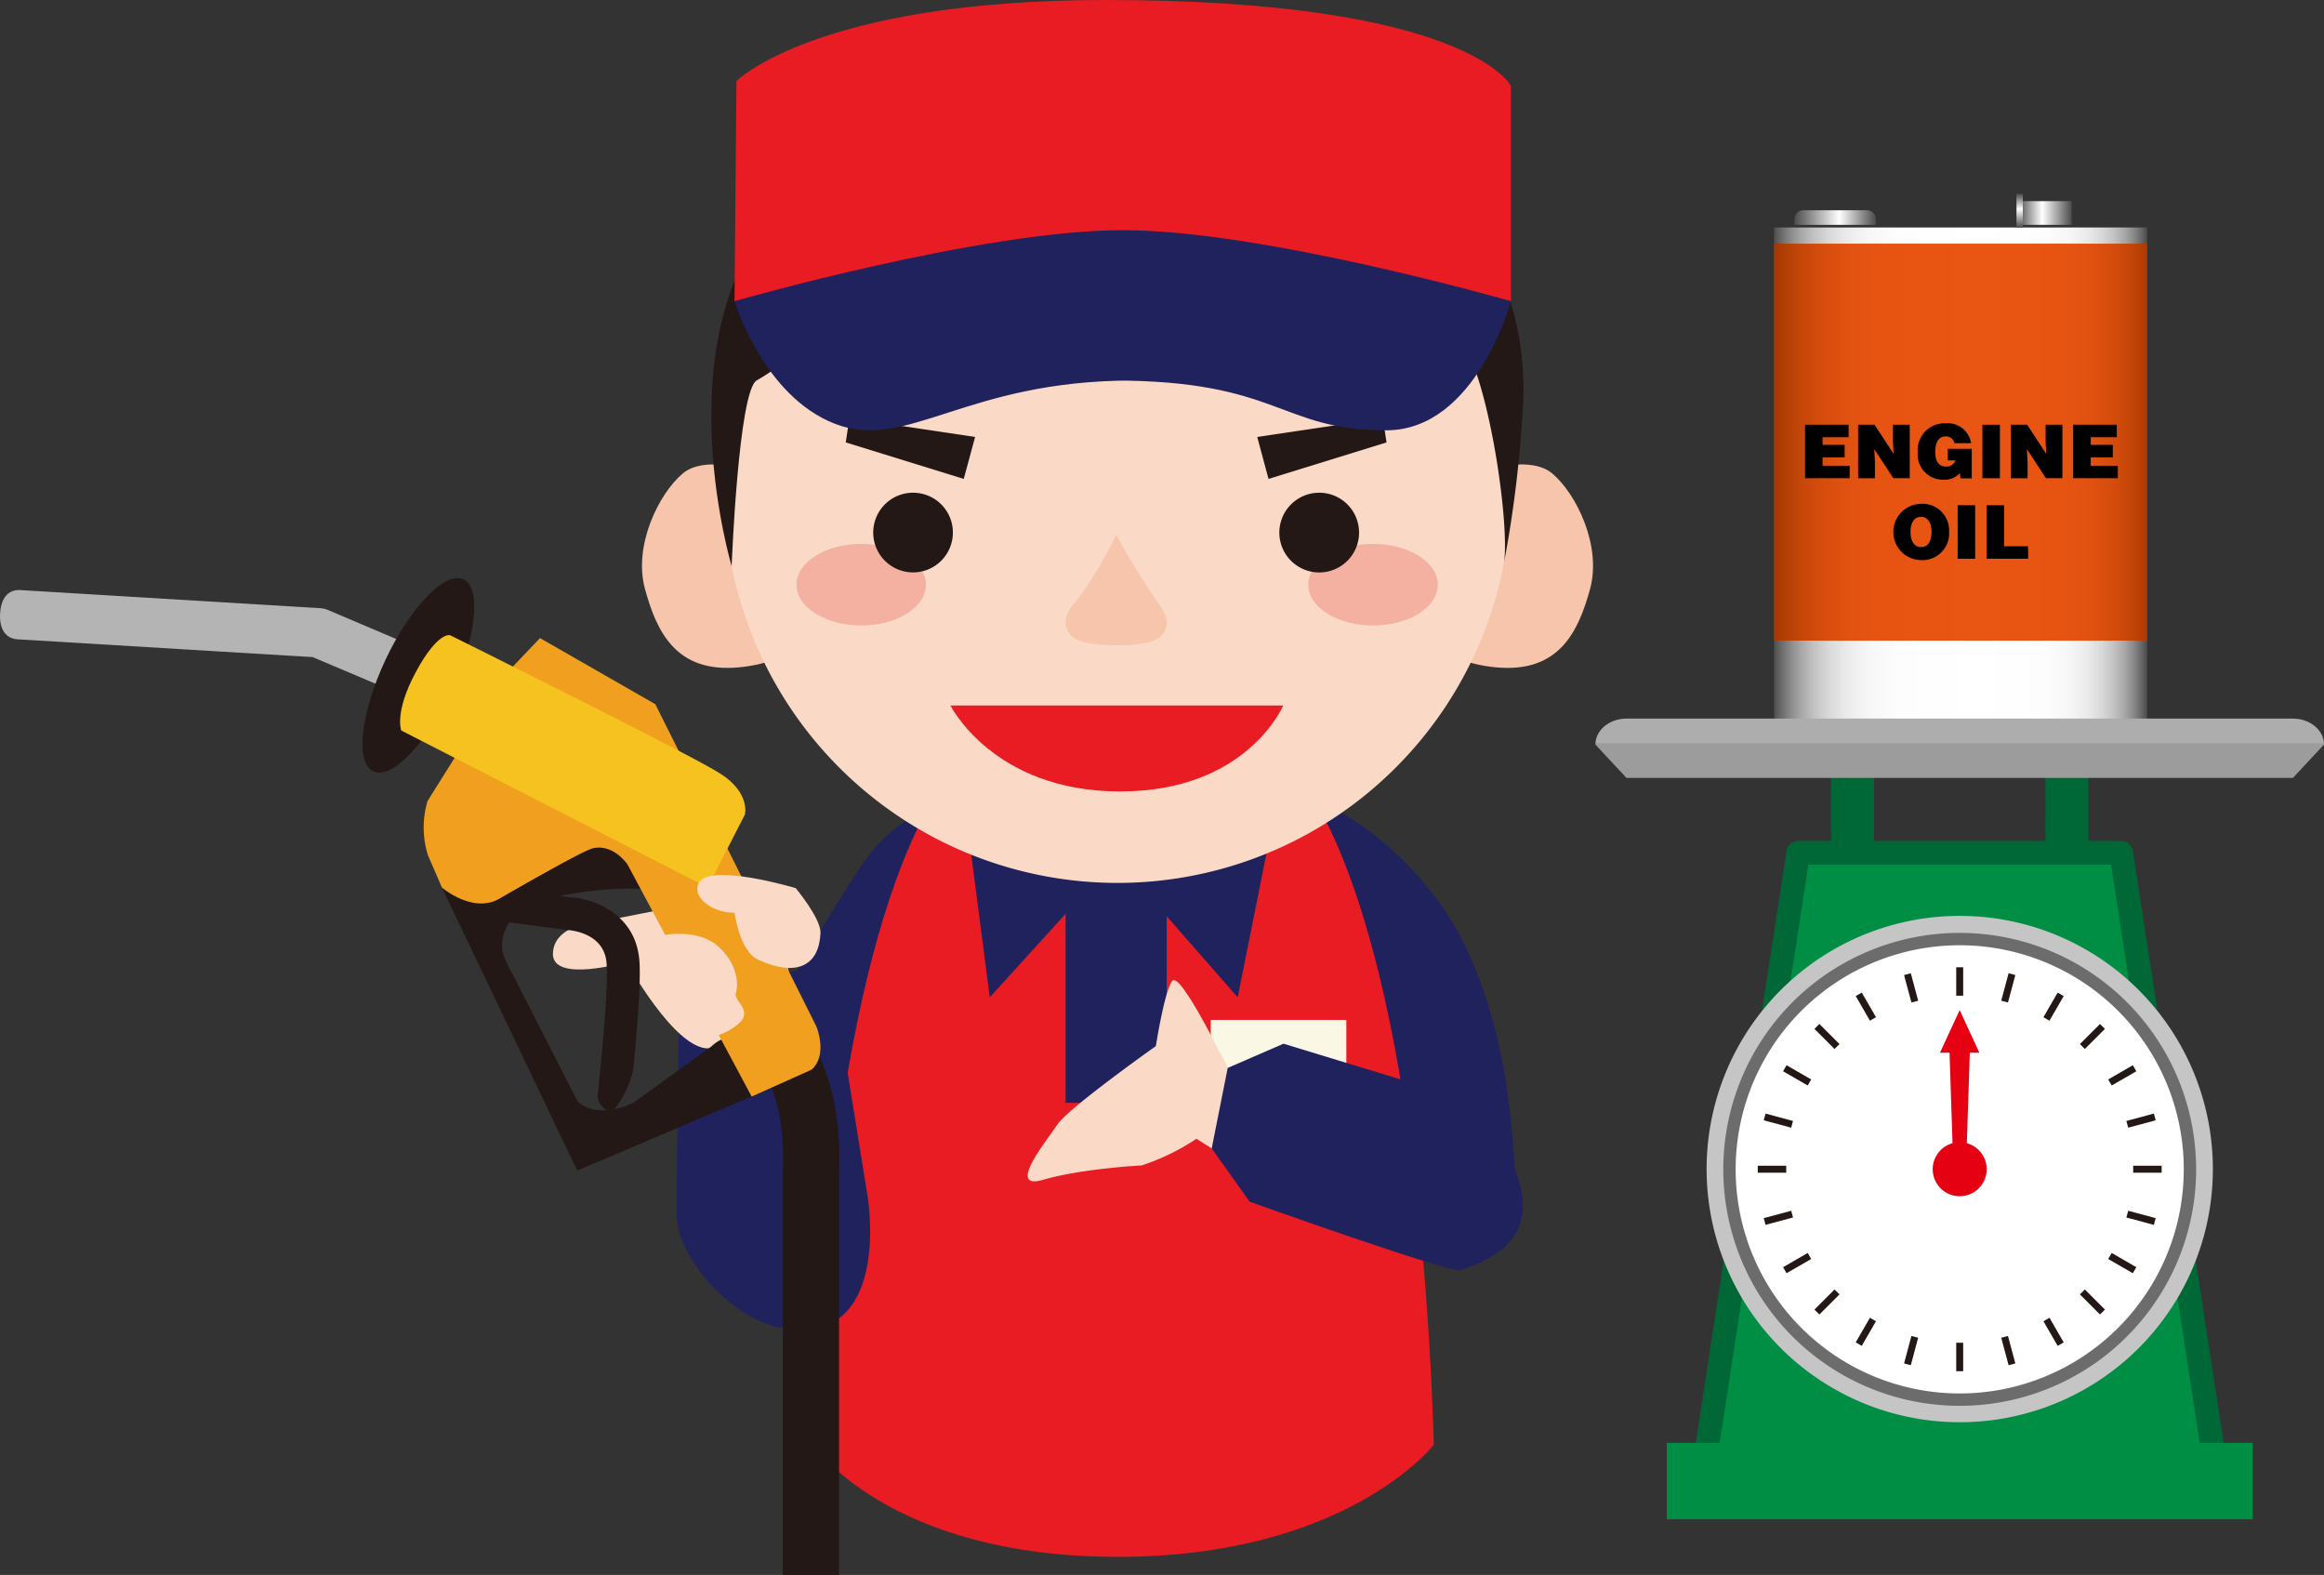 <svg height="216.357" viewBox="0 0 319.31 216.357" width="319.31" xmlns="http://www.w3.org/2000/svg" xmlns:xlink="http://www.w3.org/1999/xlink"><rect x="0" y="0" width="319.31" height="216.357" fill="#333333" stroke="none"/><linearGradient id="a" gradientUnits="objectBoundingBox" x2="1" y1=".5" y2=".5"><stop offset="0" stop-color="#4d4d4d"/><stop offset=".015" stop-color="#636363"/><stop offset=".043" stop-color="#888"/><stop offset=".074" stop-color="#a8a8a8"/><stop offset=".109" stop-color="#c3c3c3"/><stop offset=".148" stop-color="#d9d9d9"/><stop offset=".193" stop-color="#eaeaea"/><stop offset=".25" stop-color="#f6f6f6"/><stop offset=".329" stop-color="#fdfdfd"/><stop offset=".549" stop-color="#fff"/><stop offset=".729" stop-color="#fdfdfd"/><stop offset=".794" stop-color="#f6f6f6"/><stop offset=".84" stop-color="#eaeaea"/><stop offset=".877" stop-color="#d9d9d9"/><stop offset=".909" stop-color="#c3c3c3"/><stop offset=".938" stop-color="#a8a8a8"/><stop offset=".964" stop-color="#888"/><stop offset=".986" stop-color="#636363"/><stop offset="1" stop-color="#4a4a4a"/></linearGradient><linearGradient id="b" gradientUnits="objectBoundingBox" x1="1" x2="0" y1=".5" y2=".5"><stop offset="0" stop-color="#4d4d4d"/><stop offset=".549" stop-color="#fff"/><stop offset="1" stop-color="#4a4a4a"/></linearGradient><linearGradient id="c" x1=".5" x2=".5" xlink:href="#b" y1="1" y2="0"/><linearGradient id="d" x1="0" x2="1" xlink:href="#b" y1=".5" y2=".5"/><linearGradient id="e" gradientUnits="objectBoundingBox" x2="1" y1=".5" y2=".5"><stop offset="0" stop-color="#a23700"/><stop offset=".02" stop-color="#ad3c03"/><stop offset=".066" stop-color="#c34509"/><stop offset=".121" stop-color="#d44c0d"/><stop offset=".189" stop-color="#e05110"/><stop offset=".284" stop-color="#e75412"/><stop offset=".549" stop-color="#e95513"/><stop offset=".772" stop-color="#e75412"/><stop offset=".852" stop-color="#e05110"/><stop offset=".91" stop-color="#d44c0c"/><stop offset=".956" stop-color="#c34508"/><stop offset=".995" stop-color="#ae3b01"/><stop offset=".998" stop-color="#ac3b01"/></linearGradient><path d="m0 0h51.257v67.571h-51.257z" fill="url(#a)" transform="translate(243.755 31.251)"/><path d="m0 0h7.384v3.258h-7.384z" fill="url(#b)" transform="translate(277.251 27.631)"/><path d="m0 0h.869v4.633h-.869z" fill="url(#c)" transform="translate(277.058 26.618)"/><path d="m0 0h.869v4.633h-.869z" fill="url(#c)" transform="translate(284.008 26.618)"/><path d="m300.893 35.943v-.769a1.238 1.238 0 0 0 -1.235-1.235h-8.729a1.238 1.238 0 0 0 -1.234 1.235v.769z" fill="url(#d)" transform="translate(-43.141 -5.054)"/><path d="m0 0h52.352v.724h-52.352z" fill="url(#d)" transform="translate(243.128 30.527)"/><path d="m0 0h52.352v.724h-52.352z" fill="url(#d)" transform="translate(243.128 98.822)"/><path d="m0 0h51.257v54.539h-51.257z" fill="url(#e)" transform="translate(243.755 33.471)"/><path d="m291.4 75.906v-7.348h5.991v1.715h-3.582v1.051h3.031v1.714h-3.031v1.153h3.725v1.715z" transform="translate(-43.395 -10.21)"/><path d="m304.851 72.569-.092-1.674v-2.337h2.306v7.348h-2.255l-2.622-4 .092 1.674v2.327h-2.307v-7.349h2.255z" transform="translate(-44.672 -10.21)"/><path d="m317.022 75.892h-1.551l-.092-.724a2.718 2.718 0 0 1 -2.215.9 3.447 3.447 0 0 1 -3.564-3.778 3.668 3.668 0 0 1 3.847-3.96 3.234 3.234 0 0 1 3.48 2.725h-2.286a1.2 1.2 0 0 0 -1.235-.929c-.949 0-1.4.857-1.4 2.153 0 1.041.326 1.99 1.54 1.99a1.307 1.307 0 0 0 1.235-.847h-1.061v-1.592h3.3z" transform="translate(-46.106 -10.176)"/><path d="m320.035 75.906v-7.348h2.409v7.348z" transform="translate(-47.659 -10.21)"/><path d="m329.494 72.569-.092-1.674v-2.337h2.306v7.348h-2.255l-2.622-4 .092 1.674v2.327h-2.306v-7.349h2.255z" transform="translate(-48.341 -10.21)"/><path d="m334.688 75.906v-7.348h5.991v1.715h-3.579v1.051h3.032v1.714h-3.032v1.153h3.725v1.715z" transform="translate(-49.841 -10.21)"/><path d="m313.308 85.147a3.66 3.66 0 0 1 -3.857 3.909 3.868 3.868 0 0 1 0-7.735 3.647 3.647 0 0 1 3.857 3.826zm-5.3 0c0 .939.286 2.112 1.439 2.112 1.041 0 1.449-.9 1.449-2.112 0-1-.409-2.061-1.47-2.031-1.087.001-1.414 1.103-1.414 2.031z" transform="translate(-45.51 -12.11)"/><path d="m316.036 88.9v-7.351h2.408v7.351z" transform="translate(-47.064 -12.144)"/><path d="m320.7 88.9v-7.351h2.409v5.633h3.307v1.718z" transform="translate(-47.758 -12.144)"/><path d="m145.9 130.275a22.583 22.583 0 0 0 -9.454 8.081c-6.6 9.952-11.8 19.748-14.768 24.927l27.72 10.154z" fill="#1f225c" transform="translate(-18.12 -19.4)"/><path d="m237.16 173.437c-.912-10.516-4.192-21.526-8.647-28.3-7.072-10.758-16.073-14.859-16.073-14.859l-13.886 1.622 11.1 47.97 28.1.233z" fill="#1f225c" transform="translate(-29.569 -19.4)"/><path d="m196.4 122.808h-44.948c-13.456 15.68-19.065 56.74-20.173 93.955 0 0 10.29 15.394 41.81 15.394s43.461-15.394 43.461-15.394c-1.108-37.215-6.717-78.275-20.15-93.955z" fill="#e91c24" transform="translate(-19.55 -18.288)"/><path d="m155.806 130.274 3.385 26.133 19.1-21.03z" fill="#1f225c" transform="translate(-23.203 -19.4)"/><path d="m201.662 130.274-5.224 26.133-19.284-22.007z" fill="#1f225c" transform="translate(-26.381 -19.4)"/><path d="m146.407 114.011h13.894v37.487h-13.894z" fill="#1f225c"/><path d="m236.6 76.247s7.667-2.857 11.006-.056 6.822 9.963 5.217 15.868c-1.62 5.9-4.267 11.6-12.944 10.777s-9.227-5.556-9.227-5.556z" fill="#f7c5ab" transform="translate(-34.349 -11.163)"/><path d="m120.265 76.247s-7.667-2.857-11.006-.056-6.823 9.963-5.21 15.868 4.274 11.6 12.936 10.777 9.227-5.556 9.227-5.556z" fill="#f7c5ab" transform="translate(-15.435 -11.163)"/><path d="m225 69.541a54.049 54.049 0 1 1 -54.045-54.041 54.046 54.046 0 0 1 54.045 54.041z" fill="#fad9c7" transform="translate(-17.409 -2.308)"/><path d="m229 93.4c0 3.091-3.987 5.6-8.9 5.6s-8.9-2.51-8.9-5.6 3.988-5.609 8.9-5.609 8.9 2.509 8.9 5.609z" fill="#f4b0a1" transform="translate(-31.451 -13.074)"/><path d="m146.369 93.4c0 3.091-3.981 5.6-8.889 5.6s-8.9-2.51-8.9-5.6 3.987-5.609 8.9-5.609 8.889 2.509 8.889 5.609z" fill="#f4b0a1" transform="translate(-19.148 -13.074)"/><path d="m151.916 85a5.473 5.473 0 1 1 -5.466-5.469 5.466 5.466 0 0 1 5.466 5.469z" fill="#231815" transform="translate(-20.993 -11.844)"/><path d="m206.535 85a5.477 5.477 0 1 0 5.48-5.469 5.479 5.479 0 0 0 -5.48 5.469z" fill="#231815" transform="translate(-30.757 -11.844)"/><path d="m184.721 95.669a106.451 106.451 0 0 1 -5.721-9.307s-3.318 6.577-5.715 9.307c-2.1 2.374-1.2 4.06 0 4.907 1.621 1.139 9.484 1.334 11.437 0 1.197-.833 1.944-2.416-.001-4.907z" fill="#f7c5ab" transform="translate(-25.618 -12.861)"/><path d="m204.518 75.841-1.553-5.763 17.264-2.578.5 3.328z" fill="#231815" transform="translate(-30.226 -10.052)"/><path d="m152.749 75.841 1.561-5.763-17.272-2.578-.5 3.328z" fill="#231815" transform="translate(-20.334 -10.052)"/><path d="m200.078 25.991s-4.485 15.68-13.177 21.568c0 0 1.681-7.848 0-13.726 0 0-1.96 5.607-11.187 13.726 0 0 2.8-13.451 0-15.552 0 0-3.378 9.385-10.374 13.3 0 0 1.961-10.081 0-13.3 0 0-1.689 4.066-12.9 5.741-11.194 1.692-17.64.848-17.64.848s-5.1 10.274-13.721 15.104c-2.518 1.414-3.453 25.519-3.453 25.519s-8.88-29.687 5.006-47.215c9.968-12.559 27.525-22.269 47.442-22.269s32.371 9.821 30.004 16.256z" fill="#231815" transform="translate(-17.101 -1.45)"/><path d="m211.194 25.265s.709 16.267 8.549 21.3c0 0-1.462-7.3 2.209-10.65 0 0 4.274 9.716 8.993 12.882 4.735 3.159 8.225 27.761 7.063 32.507a163.583 163.583 0 0 0 2.745-22.986c.385-14.282-5.88-23.664-11.753-28.572s-12.46-8.046-17.806-4.481z" fill="#231815" transform="translate(-31.451 -3.535)"/><path d="m214.6 22.741s0-8.485-15.742-15.577c0 0 12.778 12.328 9.461 18.771z" fill="#231815" transform="translate(-29.614 -1.067)"/><path d="m214.994 23.965s7.848-4.766 15.967 2.795c0 0-3.709-2.412-8.443 1.457z" fill="#231815" transform="translate(-32.017 -3.348)"/><path d="m169.561 0c-39.631 0-50.713 11.128-50.713 11.128l-.271 30.247h106.673v-29.588s-5.978-11.787-55.689-11.787z" fill="#e91c24" transform="translate(-17.659)"/><path d="m225.25 46.907s-4.741 17.739-17.12 17.739c-14.716 0-14.625-6.838-37.558-6.838h2.677c-22.926 0-30.932 9.755-40.838 5.956s-13.833-16.857-13.833-16.857 33.916-9.755 53.337-9.755 53.335 9.755 53.335 9.755z" fill="#1f225c" transform="translate(-17.659 -5.533)"/><path d="m166.354 140.11h18.628v11.387h-18.628z" fill="#faf8e4"/><path d="m199.162 113.87s-4.946 11.813-22.4 11.813-23.326-11.813-23.326-11.813z" fill="#e91c24" transform="translate(-22.849 -16.957)"/><path d="m193.39 170.265a10.222 10.222 0 0 0 -1-1.957s-5.518-11.168-6.589-10.022c-1.055 1.139-2.284 8.978-2.284 8.978s-11.997 8.495-13.517 10.761-7.124 9.127-1.938 7.6 13.51-1.969 13.51-1.969a30.482 30.482 0 0 0 7.524-3.667s2.134 1.392 5.3 3.29l3.422-12.031c-1.707-.394-3.237-.726-4.428-.983z" fill="#fad9c7" transform="translate(-24.706 -23.559)"/><path d="m197.815 171.793-2.2 11.056 5.209 7.316s27.682 9.914 29.025 9.4 10.056-2.778 8.315-10.9-9.3-13.075-9.3-13.075l-23.386-7.124z" fill="#1f225c" transform="translate(-29.131 -25.087)"/><path d="m125.93 156.569-12.816 3.66-3.589 4.878s-.43 24.584-.249 26c.678 5.446 7.908 14.387 16.148 14.9 13.163.81 10.087-18.1 10.087-18.1l-4.056-25.134z" fill="#1f225c" transform="translate(-16.267 -23.316)"/><path d="m122.4 159.924-1.727-10.535-14.773-2.966-9.988 1.968s-6.506.188-6.65 4.372 10.138 1.191 10.138 1.191 6.634 12.107 11.3 11.866 11.661-2.752 11.7-5.896z" fill="#fad9c7" transform="translate(-13.293 -21.805)"/><path d="m133.431 240.8h-7.719v-55.545c.452-11.154-3.649-15.025-3.823-15.188l4.969-5.9c.739.607 7.176 6.341 6.574 21.241z" fill="#231815" transform="translate(-18.152 -24.448)"/><path d="m71.347 140.928 18.59 38.882 24.946-10.61s1.093-1.745-1.221-5.669-5.284-.784-5.284-.784l-10.653 7.69s-4.643 2.537-7.712-.071l-10-19.578s-2.232-4.474 3.845-7.829c0 0 9.808-2.812 17.437-1.575l-5.689-13.784z" fill="#231815" transform="translate(-10.625 -19.002)"/><path d="m95.941 174.1a2.26 2.26 0 0 1 -2.013-2.48c.023-.143 1.5-13.611 1.214-17.871-.279-4.357-5.232-4.613-5.45-4.617l-8.5-1.119a2.25 2.25 0 1 1 .573-4.463l8.33 1.082c2.978.113 9.107 2.141 9.559 8.827.219 3.133-.407 10.3-.837 14.777a13.567 13.567 0 0 1 -2.876 5.864z" fill="#231815" transform="translate(-11.796 -21.375)"/><path d="m56.817 109.651a3.232 3.232 0 0 1 -2.027-.195l-11.829-5.006-40.544-2.442c-1.869-.117-2.518-1.723-2.4-3.585s.942-3.283 2.8-3.178l41.123 2.481a3.315 3.315 0 0 1 1.131.256l12.356 5.25a3.365 3.365 0 0 1 1.786 4.44 3.324 3.324 0 0 1 -2.396 1.979z" fill="#b4b4b5" transform="translate(0 -14.183)"/><path d="m70.735 108.8c-3.446 7.294-8.24 12.243-10.736 11.063s-1.742-8.033 1.673-15.308 8.218-12.255 10.721-11.075 1.749 8.033-1.658 15.32z" fill="#231815" transform="translate(-8.716 -13.896)"/><path d="m80.228 107.357 4.153-4.364 15.847 9.084 22.133 44.283s1.614 3.883-.663 5.918l-8.233 3.7-17.037-31.843s-1.884-2.895-4.764-2.269c-1.478.32-12.93 6.966-12.93 6.966-3.649 2.028-7.825-1.569-7.825-1.569l-1.909-4.398a12.732 12.732 0 0 1 -.068-7.49z" fill="#f0a01e" transform="translate(-10.188 -15.338)"/><path d="m106.836 137.177-42.089-21.561s-.987-2.5 2.028-8.073 4.682-5.017 4.682-5.017 33.05 16.381 37.166 19.034 3.347 5.591 3.347 5.591z" fill="#f6c21f" transform="translate(-9.619 -15.266)"/><path d="m126.086 143.037s-11.987-3.588-13.359-.641c-.882 1.889 1.832 4.03 4.96 4.03 0 0 .672 5.281 3.257 6.453 5.473 2.488 8.368.648 8.549-3.656.083-2.023-3.407-6.186-3.407-6.186z" fill="#fad9c7" transform="translate(-16.762 -21.032)"/><path d="m107.38 150.874s4.531-.848 7.261 1.564 2.826 5.255 2.457 6.408 2.744 2.568 0 4.531a8.8 8.8 0 0 1 -5.307 1.768z" fill="#fad9c7" transform="translate(-15.991 -22.446)"/><path d="m301.506 124.9h-5.912l-.006 15.264a2.963 2.963 0 0 0 5.924 0z" fill="#006837" fill-rule="evenodd" transform="translate(-44.018 -18.601)"/><path d="m336.109 124.9h-5.909l-.007 15.264a2.963 2.963 0 0 0 5.924 0z" fill="#006837" fill-rule="evenodd" transform="translate(-49.171 -18.601)"/><path d="m345.784 225.429h-71.305l13.465-87.777h44.376z" fill="#008e45" fill-rule="evenodd" stroke="#006837" stroke-miterlimit="10" stroke-width=".766" transform="translate(-40.875 -20.499)"/><path d="m345.784 225.429h-71.305l13.465-87.777h44.376z" style="fill:#008e45;stroke:#006837;stroke-linecap:round;stroke-linejoin:round;stroke-width:3.256;fill-rule:evenodd" transform="translate(-40.875 -20.499)"/><path d="m34.787 0a34.787 34.787 0 1 1 -34.787 34.787 34.787 34.787 0 0 1 34.787-34.787z" fill="#c5c5c6" transform="matrix(.999 -.039 .039 .999 233.153 127.203)"/><path d="m31.625 0a31.625 31.625 0 1 1 -31.625 31.625 31.625 31.625 0 0 1 31.625-31.625z" fill="#fff" stroke="#6d6c6c" stroke-linecap="round" stroke-width="1.698" transform="matrix(.997 -.081 .081 .997 235.167 131.671)"/><path d="m318.6 168.9-2.709-5.86-2.709 5.86h1.318l.516 15.666h1.754l.515-15.666z" fill="#e50012" fill-rule="evenodd" transform="translate(-46.639 -24.279)"/><path d="m319.429 188.078a3.707 3.707 0 1 1 -3.707-3.707 3.707 3.707 0 0 1 3.707 3.707z" fill="#e50012" fill-rule="evenodd" transform="translate(-46.465 -27.456)"/><g fill="#231815"><path d="m268.778 132.877h.957v3.907h-.957z"/><path d="m268.778 184.459h.957v3.907h-.957z"/><path d="m293.095 160.143h3.907v.957h-3.907z"/><path d="m241.512 160.143h3.907v.957h-3.907z"/><path d="m0 0h3.906v.957h-3.906z" transform="matrix(.707 -.707 .707 .707 285.774 143.427)"/><path d="m0 0h3.907v.957h-3.907z" transform="matrix(.707 -.707 .707 .707 249.3 179.902)"/><path d="m0 0h.957v3.906h-.957z" transform="matrix(.707 -.707 .707 .707 285.774 177.816)"/><path d="m0 0h.957v3.907h-.957z" transform="matrix(.707 -.707 .707 .707 249.3 141.342)"/><path d="m0 0h.957v3.906h-.957z" transform="matrix(.259 -.966 .966 .259 242.334 153.903)"/><path d="m0 0h.957v3.907h-.957z" transform="matrix(.259 -.966 .966 .259 292.159 167.253)"/><path d="m0 0h3.907v.957h-3.907z" transform="matrix(.259 -.966 .966 .259 274.964 137.471)"/><path d="m0 0h3.907v.957h-3.907z" transform="matrix(.259 -.966 .966 .259 261.614 187.296)"/><path d="m0 0h.957v3.907h-.957z" transform="matrix(.866 -.5 .5 .866 254.971 136.833)"/><path d="m0 0h.957v3.906h-.957z" transform="matrix(.866 -.5 .5 .866 280.763 181.505)"/><path d="m0 0h3.907v.957h-3.907z" transform="matrix(.866 -.5 .5 .866 289.662 148.289)"/><path d="m0 0h3.907v.956h-3.907z" transform="matrix(.866 -.5 .5 .866 244.99 174.079)"/><path d="m0 0h.957v3.906h-.957z" transform="matrix(.966 -.259 .259 .966 274.964 183.772)"/><path d="m0 0h.957v3.907h-.957z" transform="matrix(.966 -.259 .259 .966 261.614 133.947)"/><path d="m0 0h3.906v.956h-3.906z" transform="matrix(.966 -.259 .259 .966 242.334 167.34)"/><path d="m0 0h3.907v.957h-3.907z" transform="matrix(.966 -.259 .259 .966 292.159 153.99)"/><path d="m0 0h3.907v.957h-3.907z" transform="matrix(.5 -.866 .866 .5 254.97 184.41)"/><path d="m0 0h3.906v.957h-3.906z" transform="matrix(.5 -.866 .866 .5 280.762 139.739)"/><path d="m0 0h.957v3.907h-.957z" transform="matrix(.5 -.866 .866 .5 244.99 147.163)"/><path d="m0 0h.957v3.907h-.957z" transform="matrix(.5 -.866 .866 .5 289.662 172.955)"/></g><path d="m229.007 198.211h80.5v10.5h-80.5z" fill="#008e45"/><path d="m353.392 115.988h-91.56c-2.36 0-4.273 1.6-4.273 3.566l4.273 4.585h91.559l4.273-4.585c.001-1.969-1.912-3.566-4.272-3.566z" fill="#adadad" transform="translate(-38.355 -17.273)"/><path d="m257.559 120.146 4.273 4.585h91.559l4.273-4.585c0-.061 0-.122-.006-.182h-100.093c-.003.06-.006.121-.006.182z" opacity=".1" transform="translate(-38.355 -17.865)"/></svg>